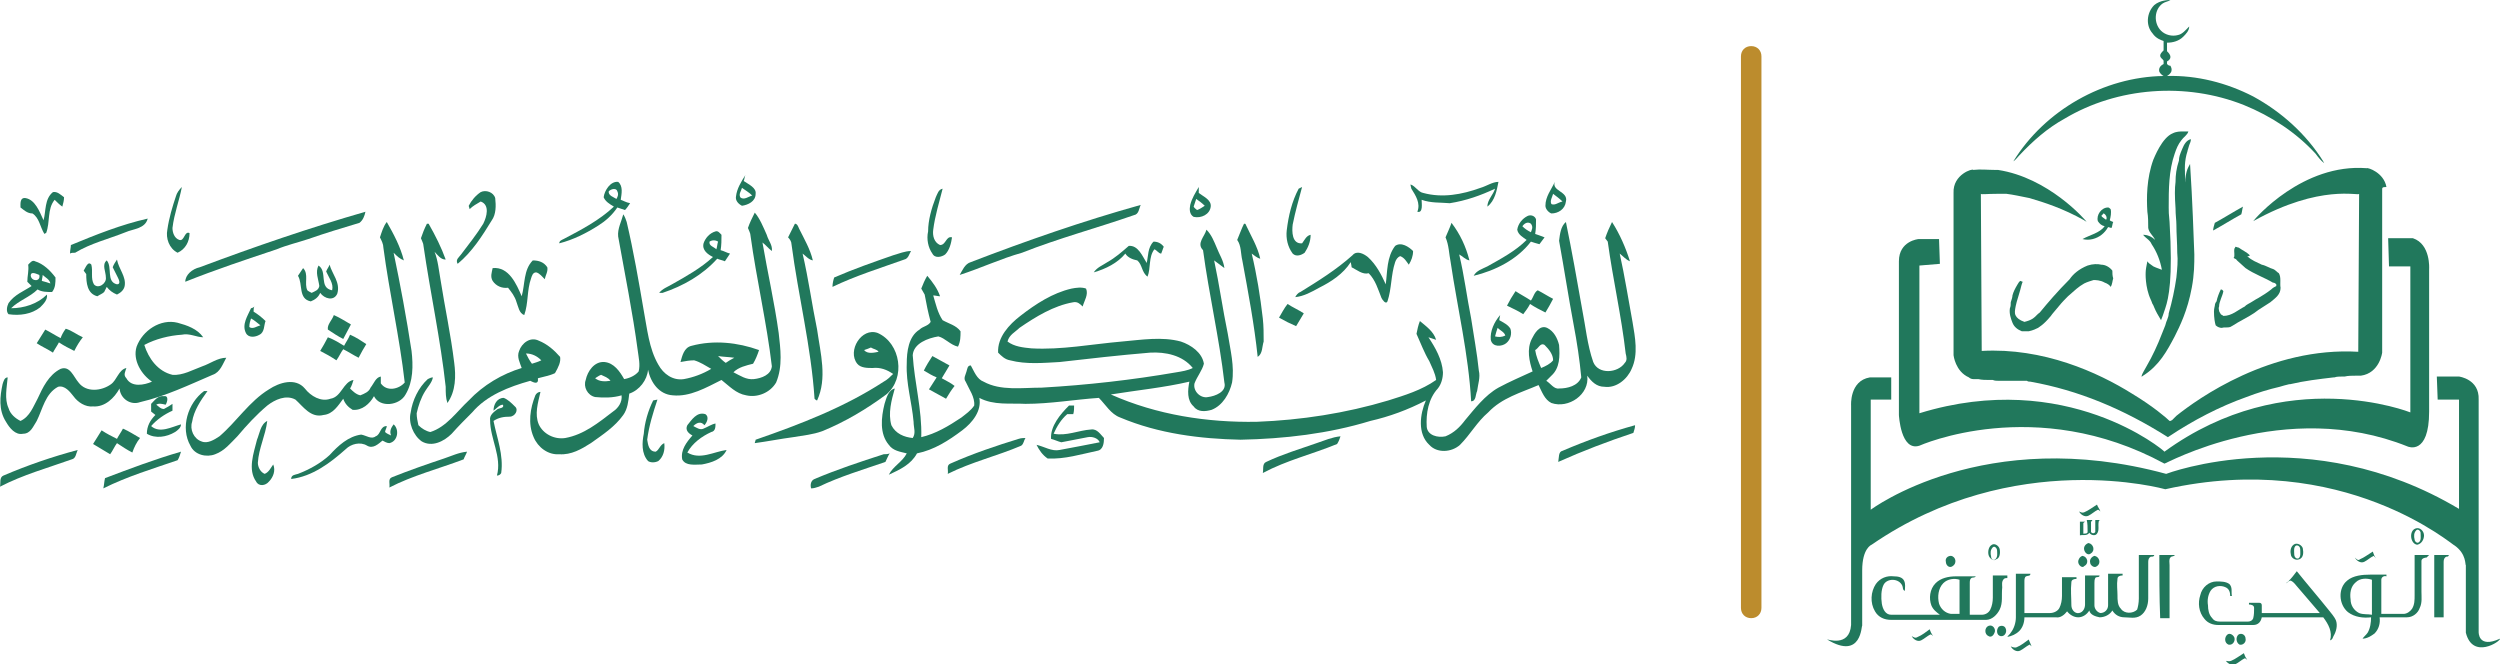<?xml version="1.0" encoding="utf-8"?>
<!-- Generator: Adobe Illustrator 27.4.1, SVG Export Plug-In . SVG Version: 6.00 Build 0)  -->
<svg version="1.1" id="Layer_1" xmlns="http://www.w3.org/2000/svg" xmlns:xlink="http://www.w3.org/1999/xlink" x="0px" y="0px"
	 viewBox="0 0 292.8 77.8" style="enable-background:new 0 0 292.8 77.8;" xml:space="preserve">
<style type="text/css">
	.st0{fill:#21785C;}
	.st1{fill:#BC8C2D;}
</style>
<g>
	<path class="st0" d="M87.1,21.2c0.1-0.2,0.1-0.5,0.2-0.7c-0.5,0.8-1,1.6-1.1,2.5c-0.1,0.5,0.3,0.9,0.7,1.1c0.7-0.1,1.6-0.5,1.6-1.4
		C88.6,22,87.7,21.6,87.1,21.2L87.1,21.2L87.1,21.2z M86.7,23.1c-0.2-0.4,0.1-0.7,0.2-1.1c0.4,0.3,0.8,0.5,1.2,0.9
		C87.7,23,87.1,23.5,86.7,23.1L86.7,23.1z"/>
	<path class="st0" d="M72.7,23.4c0.1-0.7,0.3-1.6-0.3-2.1c-0.9-0.1-1.6,1-1.7,1.8c0.2,0.5,0.7,0.8,1.2,1.1c-1.7,1.6-3.8,2.7-5.9,3.8
		c-0.2,0.1-0.5,0.2-0.5,0.5c1.6-0.4,3.2-1.2,4.6-2.1c0.8-0.5,1.6-1.2,2.2-2.1c0.3,0.1,0.6,0.2,0.9,0.3c0.2-0.2,0.4-0.5,0.6-0.8
		C73.3,23.7,73,23.5,72.7,23.4L72.7,23.4L72.7,23.4z M72.2,23.3c-0.3-0.2-1-0.4-0.9-0.9c0.3-0.3,0.9-0.4,1,0
		C72.5,22.8,72.3,23.1,72.2,23.3L72.2,23.3z"/>
	<path class="st0" d="M173.4,22c0.7-0.2,1.4-0.7,2.1-0.7c-0.2,1-0.4,2.2-1.3,2.9c0-0.8,0.7-1.4,0.9-2.1c-1.7,0.8-3.4,1.4-5.3,1.7
		c-1.1-0.1-2.2,0-3.3-0.4c0,0.4,0.2,1.6-0.5,1.4c0.4-1-0.2-1.9-0.7-2.7c0-0.1-0.1-0.3-0.1-0.5c0.6,0.2,0.9,0.9,1.5,1
		C168.9,23.2,171.2,22.8,173.4,22L173.4,22L173.4,22z"/>
	<path class="st0" d="M182.1,21.3c-0.4,0.9-1.1,1.7-1.1,2.8c0,0.4,0.4,0.8,0.7,0.9c0.8,0,1.6-0.5,1.7-1.4
		C183.7,22.4,181.7,22.4,182.1,21.3L182.1,21.3L182.1,21.3z M181.7,23.9c-0.2-0.4,0.1-0.8,0.2-1.2c0.4,0.3,0.8,0.6,1.1,0.9
		C182.5,23.7,182.1,24.1,181.7,23.9L181.7,23.9L181.7,23.9z"/>
	<path class="st0" d="M140.4,22.6c0-0.2,0-0.5,0-0.7c-0.4,0.7-0.8,1.3-1,2.1c-0.1,0.5-0.1,1.1,0.4,1.4c0.9,0.2,1.9-0.3,2-1.2
		C141.9,23.4,140.9,23,140.4,22.6C140.4,22.6,140.4,22.6,140.4,22.6z M140.2,24.6c-0.1-0.1-0.3-0.2-0.4-0.4c0.1-0.3,0.2-0.6,0.3-0.9
		c0.3,0.2,0.7,0.5,1,0.8C140.8,24.3,140.5,24.5,140.2,24.6L140.2,24.6L140.2,24.6z"/>
	<path class="st0" d="M20.6,23c0.1-0.4,0.4-0.8,0.7-1.1c-0.3,1.6-0.9,3.1-1.1,4.8c0,0.5,0.2,1.2,0.8,1.4c0.6,0.2,0.6-1.1,1.2-0.8
		c0,1-0.5,1.9-1.4,2.3c-1-0.5-1.4-1.7-1.2-2.7C19.8,25.5,20.2,24.2,20.6,23L20.6,23L20.6,23z"/>
	<path class="st0" d="M109.6,23.1c0.2-0.4,0.3-0.9,0.8-1c-0.4,1.6-0.9,3.2-1.1,4.8c-0.1,0.7,0.1,1.5,0.8,1.8c0.7,0,0.7-1.1,1.4-0.9
		c-0.1,0.7-0.3,1.5-0.8,2c-0.4,0.3-1.2,0.5-1.5-0.1c-0.5-0.7-0.7-1.7-0.5-2.6C108.7,25.8,109.1,24.4,109.6,23.1
		C109.6,23.1,109.6,23.1,109.6,23.1z"/>
	<path class="st0" d="M152.1,22.1l0.4-0.2c-0.4,1.5-0.8,2.9-1.1,4.4c-0.1,0.8-0.1,2.3,1.1,2.2c0.3-0.4,0.5-0.9,1-1
		c0,0.8-0.3,1.5-0.7,2.1c-0.4,0.3-1,0.5-1.4,0.1c-0.6-0.8-0.8-1.8-0.7-2.7C150.9,25.3,151.3,23.6,152.1,22.1L152.1,22.1L152.1,22.1z
		"/>
	<path class="st0" d="M56.3,22.5c0.6-0.3,1.5,0,1.7,0.7c0.1,0.9,0.1,1.9-0.4,2.6c-1.1,1.8-2.3,3.7-4,5.1c-0.3-0.5,0.2-0.8,0.4-1.1
		c0.9-1.2,1.8-2.3,2.6-3.6c0.4-0.8,0.8-2.2-0.3-2.6c-0.5,0.3-0.9,0.5-1.3,0.9c0-0.1-0.1-0.3-0.1-0.4C55.2,23.5,55.7,22.9,56.3,22.5
		L56.3,22.5L56.3,22.5z"/>
	<path class="st0" d="M5.1,25.8c0.3-1.1,0.1-2.5,1.1-3.3c0.5-0.1,0.9,0.3,1.3,0.6c0,0.4-0.1,0.7-0.2,1.1c-0.3-0.2-0.6-0.5-0.9-0.8
		c-0.9,1.1-0.5,2.6-1,3.9c-0.1,0-0.2,0.1-0.2,0.1c-0.5-0.8-0.6-1.9-1.4-2.4c-0.6,0-1-0.4-1.4-0.7c0-0.4-0.1-1.2,0.6-1.1
		C4.1,23.4,4.6,24.7,5.1,25.8L5.1,25.8L5.1,25.8z"/>
	<path class="st0" d="M113.7,30.7c6.5-2.5,13.1-4.8,19.9-6.7c-0.2,0.4-0.2,1.1-0.8,1.2c-4.3,1.5-8.8,2.7-13.1,4.4
		c-2.5,0.7-4.8,1.8-7.3,2.6C112.7,31.7,113,30.9,113.7,30.7L113.7,30.7L113.7,30.7z"/>
	<path class="st0" d="M23.4,31.3c6.4-2.4,12.8-4.6,19.4-6.5c-0.1,0.5-0.3,1-0.7,1.3c-2,0.6-4,1.2-6,1.9c-1.2,0.4-2.5,0.7-3.7,1.2
		c-3.6,1.2-7.2,2.4-10.7,3.8C21.7,32.2,22.5,31.5,23.4,31.3L23.4,31.3L23.4,31.3z"/>
	<path class="st0" d="M91.2,39c-0.5-3.6-1.3-7.1-1.9-10.6c0.4,0.3,0.7,0.7,1.1,1c0.1-0.7-0.4-1.2-0.6-1.9c-0.4-0.9-0.8-1.9-1.4-2.6
		c-0.3,0.6-0.6,1.2-0.8,1.8c0.1,0.3,0.3,0.6,0.3,0.9c0.7,5.1,1.9,10.2,2.5,15.3c-0.1,1-1.2,1.4-2.1,1.5c-0.9,0.1-1.6-0.4-2.4-0.8
		c0.6-0.6,1.5-0.8,2.3-1c0.3-0.5,0.5-1,0.7-1.6c-2.5-0.9-5.3-1.2-7.9-0.5c-0.9,0.2-1.1,1.2-1.3,1.9c0.5-0.1,1.1-0.2,1.6-0.2
		c0.7,0.2,1.3,0.6,2,1c-1,0.6-2.1,1-3.2,1.2c-1.3,0.2-2.4-0.6-3-1.7c-1.1-1.9-1.3-4.2-1.7-6.3c-0.6-3.5-1.2-7-2-10.4
		c-0.1-0.3-0.2-0.6-0.4-0.9c-0.2,0.8-0.7,1.7-0.6,2.6c0.8,4.5,1.7,8.9,2.3,13.4c0.1,0.8,0.3,1.6,0.1,2.4c-0.4,0.5-1.1,0.8-1.7,0.9
		c-0.5-0.9-1.2-1.9-2.3-2c-1.2-0.1-2,1.1-2.2,2.1c-0.3,0.8,0.2,1.8,1.1,2c1,0.1,2.1,0.1,3.1-0.2c0.1,0.8-0.4,1.5-1,1.9
		c-1.7,1.3-3.4,2.7-5.6,3.1c-1.3,0.2-2.6-0.5-3.1-1.6c-0.5-1.2-0.1-2.5,0.2-3.8c-0.3,0-0.5,0.2-0.6,0.4c-0.6,1.5-0.9,3.3-0.2,4.9
		c0.5,1.2,1.7,2.1,3,2c1.4,0.1,2.6-0.6,3.7-1.3c1.4-1,2.8-1.9,3.8-3.3c0.5-0.7,0.6-1.6,0.7-2.5c1.2-0.4,2.1-1.6,2.2-2.8
		c0.3,1.5,1.3,2.9,2.9,3c2,0.2,3.9-0.9,5.7-1.8c0.9,0.7,1.7,1.6,2.9,1.8c1.3,0.3,2.8-0.3,3.5-1.5C91.7,42.9,91.4,40.8,91.2,39
		L91.2,39L91.2,39z M69.7,44.3c0.2-0.1,0.4-0.3,0.7-0.4c0.4,0.2,0.8,0.3,1.1,0.7C70.8,44.7,70.2,44.7,69.7,44.3L69.7,44.3L69.7,44.3
		z M85,42.5c-0.3-0.2-0.6-0.5-0.9-0.8c0.6,0.1,1.2,0.1,1.9,0.2C85.6,42.1,85.3,42.3,85,42.5L85,42.5L85,42.5z"/>
	<path class="st0" d="M179.8,27.4c0.1-0.6,0.1-1.1,0.1-1.7c-0.1-0.4-0.6-0.6-1-0.4c-0.6,0.3-1.1,0.9-1.2,1.6
		c0.1,0.6,0.7,0.9,1.1,1.2c-1.3,1.3-3,2.2-4.6,3.1c-0.6,0.3-1.3,0.5-1.6,1.1c2.5-0.6,5.1-1.9,6.7-4c0.3,0.1,0.6,0.2,1,0.3
		c0.2-0.3,0.4-0.5,0.6-0.8C180.4,27.6,180.1,27.5,179.8,27.4L179.8,27.4L179.8,27.4z M179.3,27.2c-0.4-0.2-0.7-0.4-1-0.7
		c0.2-0.3,0.6-0.6,1-0.3C179.6,26.6,179.4,26.9,179.3,27.2L179.3,27.2z"/>
	<path class="st0" d="M8.3,28.7c2.9-1.2,5.9-2.4,9-3.1c-0.3,1.2-1.7,1.2-2.6,1.6c-2,0.8-4.1,1.3-5.9,2.4c-0.2,0-0.5,0-0.6,0.1
		C8.2,29.3,8.3,29,8.3,28.7L8.3,28.7L8.3,28.7z"/>
	<path class="st0" d="M44.5,27.8c0.2-0.6,0.4-1.3,0.8-1.8c0.8,1.4,1.6,2.9,2,4.5c-0.5-0.2-0.8-0.5-1.2-0.9c0.8,3.8,1.5,7.6,2.1,11.5
		c0.2,1.7,0.2,3.6-0.7,5.1c-0.7,1.3-3,1.6-3.7,0.2c-0.5,0.9-1.4,1.7-2.5,1.6c-0.5-0.3-0.9-0.7-1.1-1.3c-0.6,0.8-1.2,1.8-2.3,1.9
		c-1.5,0.4-2.4-1-3.3-1.8c-1.1-0.6-2.4,0-3.3,0.7c-1.3,1.1-2.4,2.3-3.5,3.6c-0.8,0.8-1.5,1.7-2.6,2.1c-1,0.4-2.4,0.1-2.9-1
		c-1.2-2.1-0.3-5,1.6-6.4h0.4c-0.8,1.1-1.6,2.3-1.8,3.6c-0.3,0.9,0.2,2,1.1,2.3c0.7,0.3,1.5-0.2,2.1-0.6c2-1.7,3.5-4.1,5.8-5.5
		c1.2-0.8,3.1-1.4,4.2-0.1c0.7,0.9,1.9,1.6,3,1.2c1.3-0.2,1.5-2,2.7-2.2c-0.1,0.3-0.2,0.7-0.4,1c0.3,0.3,0.7,0.7,1.2,0.8
		c0.5-0.2,1-0.4,1.2-0.9c0.4-0.5,0.6-1.2,1.2-1.3c0,0.2,0,0.6,0,0.8c0.7,1,2.1,0.7,2.8-0.1c-0.6-5.3-1.8-10.5-2.5-15.8
		C44.9,28.6,44.7,28.2,44.5,27.8L44.5,27.8C44.5,27.8,44.5,27.8,44.5,27.8z"/>
	<path class="st0" d="M50,26.2h0.2c0.8,1.4,1.5,2.8,2,4.2c-0.6,0-0.9-0.5-1.3-0.9c0.4,1,0.5,2.2,0.7,3.3c0.5,3.2,1.2,6.4,1.6,9.7
		c0.2,1.5,0.2,3.3-0.8,4.7c-0.2-0.6-0.2-1.2-0.2-1.9c-0.6-5.5-1.8-11-2.6-16.5c0-0.3-0.2-0.6-0.3-0.9C49.5,27.3,49.7,26.8,50,26.2
		L50,26.2L50,26.2z"/>
	<path class="st0" d="M93.1,26.2c0.3,0,0.4,0.4,0.5,0.6c0.6,1.2,1.3,2.4,1.6,3.7c-0.5-0.1-0.8-0.5-1.2-0.8c0.7,3,1.1,6,1.7,8.9
		c0.4,2.8,1.2,5.7,0,8.3c-0.1,0-0.2-0.1-0.3-0.2c-0.4-6.1-1.9-12-2.7-18.1c0-0.3-0.2-0.6-0.4-0.8C92.5,27.4,92.8,26.8,93.1,26.2
		L93.1,26.2L93.1,26.2z"/>
	<path class="st0" d="M145.7,26.2c0.1,0,0.2,0,0.2,0.1c0.6,1.3,1.4,2.6,1.7,4c-0.4-0.1-0.7-0.4-1-0.6c0.6,2.5,1,5,1.3,7.6
		c0.1,0.9,0.1,1.8,0.1,2.7c-0.2,0.6-0.1,1.4-0.7,1.8c-0.4-3.8-1.1-7.5-1.8-11.3c-0.2-0.8-0.1-1.7-0.6-2.4
		C145.2,27.4,145.4,26.8,145.7,26.2L145.7,26.2L145.7,26.2z"/>
	<path class="st0" d="M191.2,37.7c-0.5-2.7-0.9-5.3-1.5-8c0.4,0.3,0.7,0.7,1.2,0.9c-0.5-1.6-1.2-3.2-2.1-4.6
		c-0.3,0.6-0.6,1.3-0.8,1.9c0.1,0.1,0.2,0.3,0.3,0.4c0.6,4.4,1.6,8.7,2.1,13.1c0.1,0.4,0.2,0.8-0.1,1.1c-0.8,1.2-3.1,1.4-3.7-0.1
		c-0.7-2-0.9-4.2-1.3-6.2c-0.6-3.4-1.2-6.8-1.9-10.2c-0.6,0.5-0.7,1.4-0.8,2.2c0.6,3.3,1.1,6.6,1.7,9.8c0.4,2.1,0.7,4.1,0.9,6.2
		c-0.4,1-1.6,1.3-2.6,1.3c-0.6,0.1-1-0.6-1.5-0.9c0.2-0.2,0.4-0.4,0.6-0.6c1-0.9,1-2.3,0.9-3.6c-0.2-0.8-0.6-1.6-1.4-2
		c-0.9-0.4-1.5,0.7-1.8,1.3c-0.6,1.2-0.3,2.6,0.1,3.8c-1.3,0.6-2.7,1.2-4,1.9c-1.6,0.9-2.8,2.5-3.9,3.8c-0.6,0.8-1.3,1.5-2.3,1.9
		c-0.9,0.2-2.1-0.1-2.2-1.1c-0.1-1.6,0.2-3.3,1.3-4.5c0.4-0.5,0.6-1.2,0.6-1.9c-0.1-1.5-0.9-2.9-1.7-4.1c0.3,0.1,0.6,0.2,0.9,0.3
		c-0.3-1-1.2-1.6-1.9-2.2c-0.2,0.5-0.3,1-0.4,1.5c0.5,1.1,0.9,2.2,1.5,3.2c0.3,0.7,0.7,1.4,0.8,2.2c-1.7,1.2-3.7,1.8-5.6,2.4
		c-5,1.5-10.2,2.3-15.4,2.5c-5.8,0.1-11.7-0.8-17.1-3.2c3.1-0.5,6.2-0.8,9.2-1.5c-0.2,1-0.3,2.2,0.5,2.9c0.5,0.7,1.4,0.6,2.1,0.4
		c1.3-0.5,2.1-1.9,2.4-3.2c0.3-1.9-0.2-3.8-0.5-5.7c-0.6-2.9-1-5.8-1.6-8.6c0.4,0.3,0.8,0.6,1.2,0.9c-0.1-0.9-0.6-1.6-0.9-2.4
		c-0.3-0.7-0.6-1.5-1.2-2.1c-0.2,0.8-1.2,1.6-0.4,2.4c0.7,5.2,1.9,10.3,2.5,15.5c0.3,1.1-1.1,1.6-1.9,1.7c-0.9,0.2-1.8-0.7-1.6-1.6
		c0.3-0.8,0.9-1.5,1.1-2.3c-0.2-1.3-1.5-2.2-2.7-2.6c-2.2-0.6-4.6-0.2-6.9,0c-3.5,0.3-7.1,1-10.6,0.8c-1-0.1-2-0.2-2.8-0.8
		c0.2-0.8,0.9-1.1,1.4-1.6c1.9-1.3,4-2.6,6.3-3c0.5-0.1,0.8,0.2,1.1,0.5c0.2-0.7,0.7-1.4,0.4-2.1c-0.5-0.2-1.2-0.1-1.7,0
		c-2.2,0.5-4.2,1.8-6,3.2c-1.3,1-2.7,2.5-2.6,4.3c0.4,0.4,0.8,0.8,1.4,0.9c1.9,0.5,3.9,0.3,5.8,0.2c3.5-0.4,7-0.8,10.6-1.1
		c1.8-0.1,3.8,0.3,5,1.8c-0.6,0.3-1.3,0.4-1.9,0.5c-5.2,0.9-10.5,1.5-15.8,1.8c-2.3,0-4.8,0.4-6.8-0.7c-0.8-0.3-1.1-1.2-1.5-1.9
		c-0.4,0-0.4,0.4-0.5,0.7c-0.1,0.4-0.4,0.8-0.1,1.2c0.4,0.9,1.1,1.8,1,2.8c-0.4,0.6-1,1-1.5,1.4c-1.5,1-3,1.9-4.7,2.3
		c0.1-3.2-0.8-6.4-1-9.6c0.1-1.4,1.8-2,3-2.2c0.8,0.2,1.4,1,2.3,1.2c0.3-0.6,0.3-1.2,0.3-1.8c-0.5-0.7-1.4-0.9-2.1-1.3
		c-0.6-0.9-0.8-1.9-1.1-2.9c0.2,0,0.6,0.1,0.8,0.1c-0.3-0.9-0.9-1.7-1.5-2.4c-0.3,0.5-0.5,1-0.7,1.5c0.1,0.2,0.3,0.5,0.4,0.7
		c0.2,1.1,0.4,2.1,0.7,3.2c-0.3,0.5-0.9,0.5-1.3,0.9c-1.3,0.8-1.5,2.6-1.5,4c-0.1,2.3,0.6,4.5,0.8,6.8c0,0.7,0.3,1.3-0.1,1.9
		c-1-0.1-2-0.5-2.5-1.5c-0.4-1.4,0-2.9,0.4-4.3c-0.8,0.2-1,1.2-1.2,1.8c-0.4,1.6-0.6,3.5,0.5,4.8c0.5,0.7,1.3,0.8,2.1,1
		c-0.5,1-1.6,1.5-2.1,2.5c1.3-0.6,2.6-1.2,3.3-2.5c2-0.4,3.7-1.5,5.3-2.7c1.2-0.9,2.3-2.3,2-3.8c1.7,0.9,3.6,0.6,5.4,0.7
		c2.9,0,5.7-0.5,8.6-0.7c0.8,0.8,1.4,1.9,2.5,2.3c4.5,1.9,9.4,2.5,14.1,2.6c5.1-0.1,10.3-0.7,15.2-2.2c2.2-0.5,4.4-1.3,6.5-2.4
		c-0.7,1.6-1,3.9,0.4,5.2c0.9,1,2.6,0.9,3.6,0c1.2-1.2,2-2.7,3.3-3.8c1.6-1.7,3.8-2.3,5.9-3.2c0.4,0.8,0.7,1.7,1.5,2.1
		c2,0.7,4.5-1,4.2-3.2c0.5,0.7,1.1,1.3,2,1.3c1.4,0.2,2.7-0.9,3.2-2.1C191.9,41.5,191.5,39.5,191.2,37.7L191.2,37.7L191.2,37.7
		L191.2,37.7z M180.5,43.1c-0.3-0.7-0.6-1.4-0.7-2.1c0.4-0.2,0.6-0.9,1.1-0.6c0.5,0.5,1,1.1,1,1.8C181.6,42.6,181,42.9,180.5,43.1
		L180.5,43.1L180.5,43.1z"/>
	<path class="st0" d="M170,26.1c1,1.3,1.7,2.8,2.1,4.4c-0.5-0.1-0.8-0.5-1.2-0.7c0.6,2.5,0.9,5,1.4,7.5c0.3,2,0.7,4.1,0.9,6.1
		c0.2,0.8-0.1,1.6-0.2,2.4c-0.2,0.4-0.1,1.2-0.7,1.2c-0.3-5.5-1.6-10.9-2.4-16.3c-0.2-1-0.2-2-0.6-2.9
		C169.5,27.3,169.8,26.7,170,26.1L170,26.1L170,26.1z"/>
	<path class="st0" d="M84.4,29.3c0.1-0.6,0.1-1.2,0.1-1.8c-0.2-0.2-0.4-0.5-0.7-0.4c-0.7,0.2-1.2,0.8-1.4,1.4
		c-0.2,0.8,0.5,1.3,1.1,1.6c-1.4,1.3-3.2,2.3-4.8,3.2c-0.5,0.3-1.1,0.5-1.5,1l0.4,0c2.4-0.8,4.7-2.1,6.4-4c0.2,0.1,0.7,0.2,0.9,0.3
		c0.2-0.3,0.4-0.6,0.6-0.9C85.1,29.6,84.8,29.4,84.4,29.3L84.4,29.3L84.4,29.3L84.4,29.3z M83.9,29.2c-0.3-0.3-0.9-0.4-0.8-0.9
		c0.3-0.2,0.7-0.2,1,0C84,28.6,84,28.9,83.9,29.2L83.9,29.2z"/>
	<path class="st0" d="M135.1,28.3c0.5,0,0.9,0.2,1.2,0.6c-0.1,0.2-0.2,0.6-0.3,0.8c-0.3,0-0.5-0.4-0.8-0.5c-0.7,0.9-0.4,2.2-0.8,3.2
		c-0.7-0.5-0.6-1.4-1.2-1.9c-0.5-0.1-1.1-0.3-1.4-0.8c-0.9,1.1-2.3,1.8-3.7,2.2c0.4-0.6,1-0.8,1.6-1.2c0.9-0.5,1.7-1.2,2.5-1.9
		c1.1-0.1,1.6,1.2,2.1,2C134.5,30,134.4,29,135.1,28.3L135.1,28.3L135.1,28.3z"/>
	<path class="st0" d="M163.4,28.8c0.7-0.5,1.6,0.1,2.1,0.6c0,0.6-0.2,1.1-0.5,1.6c-0.3-0.4-0.5-0.8-1-1c-0.3,0.1-0.5,0.4-0.6,0.7
		c-0.5,1.5-0.4,3.1-0.9,4.6c-0.2,0.4-0.6-0.2-0.7-0.4c-0.4-1-0.7-2.1-1.5-2.9c-0.7,0.2-1.4-0.4-2-0.7c0-0.2-0.1-0.5-0.1-0.6
		c-0.9,1.4-2.3,2.3-3.7,3c-0.9,0.5-1.8,1-2.8,1.1c0.1-0.2,0.3-0.5,0.6-0.6c2.1-1.3,4.2-2.6,6.1-4.3c0.5-0.6,1.3-0.2,1.8,0.2
		c1,0.9,1.6,2.1,2.1,3.2C162.5,31.8,162.4,30.1,163.4,28.8L163.4,28.8L163.4,28.8L163.4,28.8z"/>
	<path class="st0" d="M104.6,29.9c0.7-0.2,1.4-0.5,2.1-0.5c-0.2,0.3-0.3,0.9-0.8,1c-2.8,1-5.7,1.9-8.4,3.2c0-0.4,0.1-0.8,0.2-1.1
		C100,31.5,102.3,30.7,104.6,29.9L104.6,29.9L104.6,29.9z"/>
	<path class="st0" d="M62.4,30.5c0.7,0,1.3,0.2,1.7,0.8c0.1,0.5-0.2,0.9-0.3,1.4c-0.3-0.3-0.6-0.7-1-0.8c-0.4,0-0.5,0.4-0.6,0.7
		c-0.5,1.4-0.3,2.9-0.8,4.3c-0.6-0.2-0.7-1-0.9-1.5c-0.2-0.7-0.6-1.2-1-1.7c-0.7,0.1-1.4-0.2-1.8-0.8c-0.3-0.5-0.1-1,0-1.5
		c1.9-0.2,2.8,1.9,3.4,3.3C61.5,33.3,61.3,31.6,62.4,30.5L62.4,30.5L62.4,30.5z"/>
	<path class="st0" d="M6.5,32.5c-0.6-0.8-1.4-1.6-2.4-1.9c-0.3-0.2-0.6,0.2-0.8,0.4c0.1,0.7-0.1,1.3-0.1,2c0.1,0.1,0.4,0.4,0.5,0.5
		c-0.9,0.6-2,1-2.7,2c-0.2,0.4-0.3,1,0,1.3c1.3,0.2,2.7,0,3.7-0.8c0.4-0.4,0.9-0.9,0.8-1.5c-1.1,1.1-2.7,1.6-4.2,1.6
		c0.9-0.9,2.2-1.3,3.1-2.2c0.5,0.3,1.1,0.3,1.7,0.3C6.5,33.7,6.5,33.1,6.5,32.5L6.5,32.5L6.5,32.5z M3.6,32.3c0-0.6,0.7-0.2,1-0.1
		C4.8,33,3.7,33,3.6,32.3z M4.9,32.9c0-0.2,0.1-0.5,0.1-0.7c0.3,0.3,0.8,0.5,0.9,1C5.6,33.1,5.3,33,4.9,32.9L4.9,32.9L4.9,32.9z"/>
	<path class="st0" d="M12.4,32.5c0-0.7-0.5-1.5,0.1-2c0.7,0.8-0.1,2.5,1.2,2.8c0.5,0,0.2-0.6,0.1-0.8c-0.2-0.4-0.4-0.8-0.6-1.2
		c0.1-0.3,0.3-0.6,0.5-0.9c0.2,1.1,1.1,2,0.9,3.1c-0.1,0.5-0.5,0.8-0.9,1c-0.5-0.2-0.9-0.5-1.2-0.9c-0.1,0.2-0.2,0.4-0.3,0.6
		c-0.2,0.2-0.5,0.3-0.8,0.5c-1.2-0.3-1.3-1.6-1.3-2.6c-0.1-0.1-0.2-0.3-0.3-0.4c0.2-0.3,0.5-1.2,0.9-0.7c0.2,0.8-0.1,1.6,0.3,2.3
		C11.5,33.9,12.5,33.2,12.4,32.5L12.4,32.5L12.4,32.5z"/>
	<path class="st0" d="M37.3,31.1c1.1,0.7,0,2.6,1.6,2.9c0.2-0.8-0.4-1.5-0.7-2.2c0.1-0.3,0.3-0.5,0.4-0.8c0.3,1.1,1.3,2.1,0.9,3.4
		c-0.4,0.9-1.5,0.6-2-0.1c-0.2,0.5-0.6,0.8-1.1,1c-1.5-0.3-0.9-2-1.5-3c0.2-0.3,0.4-0.6,0.6-0.9c0.7,0.7,0.1,1.8,0.5,2.6
		c0.1,0.1,0.3,0.2,0.5,0.3c0.4-0.2,0.8-0.3,0.9-0.8C37.3,32.7,36.9,31.9,37.3,31.1L37.3,31.1L37.3,31.1L37.3,31.1z"/>
	<path class="st0" d="M179.3,35.2c0.3-0.4,0.4-1,0.8-1.2c0.6,0.3,1.2,0.7,1.8,1c-0.3,0.6-0.6,1.1-0.9,1.6c-0.6-0.3-1.2-0.6-1.8-1
		c-0.2,0.4-0.5,0.8-0.8,1.2c-0.6-0.4-1.3-0.7-1.9-1c0.3-0.6,0.6-1.1,1-1.7C178.1,34.5,178.7,34.8,179.3,35.2L179.3,35.2L179.3,35.2z
		"/>
	<path class="st0" d="M149.8,37.2c0.3-0.5,0.6-1.1,1-1.6c0.6,0.4,1.3,0.7,1.9,1.1c-0.3,0.5-0.6,1-0.9,1.5
		C151.1,37.9,150.5,37.6,149.8,37.2L149.8,37.2L149.8,37.2z"/>
	<path class="st0" d="M29.7,36.5c0-0.2,0-0.5,0.1-0.6c-0.1,0.1-0.3,0.2-0.4,0.2C29,37,28.3,38,28.8,39c0.3,0.6,1.1,0.5,1.6,0.2
		c0.6-0.3,0.5-1.1,0.7-1.6C30.7,37.2,30.2,36.8,29.7,36.5L29.7,36.5L29.7,36.5z M29.2,38.3c0-0.4,0.1-0.7,0.2-1
		c0.4,0.2,0.7,0.5,1.1,0.8C30.1,38.2,29.6,38.6,29.2,38.3L29.2,38.3z"/>
	<path class="st0" d="M39.1,36.9c0.7,0.3,1.3,0.7,2,1.1c-0.3,0.6-0.6,1.1-0.9,1.7c-0.6-0.3-1.2-0.7-1.8-1.1
		C38.3,38,38.9,37.5,39.1,36.9z"/>
	<path class="st0" d="M176.9,38.5c-0.3-0.5-0.8-0.7-1.3-1c0-0.2,0.1-0.5,0.1-0.6c-0.7,0.8-1.2,1.9-1.1,2.9c0.2,0.9,1.3,0.8,1.8,0.4
		C176.9,39.8,177.1,39.1,176.9,38.5L176.9,38.5L176.9,38.5z M175.1,39.4c0.1-0.4,0.2-0.7,0.3-1c0.3,0.3,0.8,0.5,0.9,0.9
		C175.9,39.5,175.5,39.5,175.1,39.4L175.1,39.4L175.1,39.4z"/>
	<path class="st0" d="M16,40.6c0.7-1.9,2.8-3.3,4.8-2.8c1.1,0.3,2.3,0.7,3,1.7c-0.8,0-1.6-0.5-2.5-0.3c-1.5,0.1-3.1,0.5-4.4,1.2
		c0.5,1.6,1.6,3.1,3.3,3.5c1.2,0.1,2.4-0.6,3.5-1c0.9-0.3,1.8-1,2.8-1c-0.4,0.7-0.7,1.7-1.6,2c-2.8,1.2-5.5,2.5-8.5,3.2
		c-1.1,0.4-2.3-0.4-2.4-1.6c-0.6,1.1-1.7,2.2-3.1,2.1c-0.9,0.1-1.8-0.5-2.3-1.2c-0.4-0.5-1-1.3-1.8-1.1c-1.5,0.8-1.8,2.6-2.5,4
		c-0.4,0.6-0.7,1.5-1.6,1.5c-0.9,0.2-1.6-0.7-2-1.4C-0.2,48,0,46.4,0.3,45c0.1-0.3,0.2-0.8,0.6-0.8c-0.1,1.2-0.4,2.5,0.1,3.6
		c0.2,0.7,0.8,1.2,1.4,1.5c1.1-0.5,1.5-1.7,2-2.6c0.6-1.3,1.3-2.8,2.7-3.5c1.1-0.4,1.5,0.9,2.1,1.6c0.9,1.2,2.7,1,3.8,0.2
		c0.7-0.5,0.9-1.7,1.8-1.9c-0.1,0.4-0.4,0.8,0,1.2c0.6,1.1,2.1,0.8,3,0.4C16.6,43.9,15.5,42.2,16,40.6L16,40.6L16,40.6L16,40.6z"/>
	<path class="st0" d="M7.7,38.5c0.7,0.2,1.3,0.7,2,1c-0.4,0.5-0.7,1-1,1.6c-0.6-0.3-1.2-0.6-1.8-1c-0.2,0.4-0.5,0.8-0.7,1.2
		c-0.6-0.4-1.3-0.7-1.9-1.1c0.3-0.5,0.7-1.1,1-1.6c0.6,0.3,1.2,0.7,1.8,1C7.2,39.3,7.4,38.9,7.7,38.5L7.7,38.5L7.7,38.5z"/>
	<path class="st0" d="M102.8,39c-1.9-0.7-3.6,2.1-2.4,3.6c0.4,0.5,1.2,0.5,1.8,0.5c0.9-0.1,1.7,0.2,2.4,0.7
		c-0.3,0.3-0.7,0.7-1.1,0.9c-4.6,3-9.8,5-15,6.8c0,0.1-0.1,0.3-0.1,0.4c1.5-0.2,3-0.5,4.5-0.7c1.2-0.2,2.3-0.3,3.4-0.7
		c2.7-1.1,5.2-2.6,7.5-4.3C106.1,44.3,105.5,40.2,102.8,39C102.8,39,102.8,39,102.8,39z M101.2,41c0.3-0.1,0.6-0.2,0.8-0.3
		c0.3,0.2,0.7,0.2,0.9,0.5C102.4,41.3,101.6,41.5,101.2,41L101.2,41z"/>
	<path class="st0" d="M40.3,40.5c0.2-0.4,0.5-0.8,0.7-1.3c0.7,0.3,1.3,0.7,1.9,1.1c-0.3,0.5-0.6,1-0.9,1.6c-0.6-0.3-1.2-0.7-1.8-1
		c-0.3,0.4-0.5,0.9-0.8,1.3c-0.6-0.4-1.3-0.8-1.9-1.1c0.3-0.5,0.6-1,0.9-1.6C39.2,39.8,39.8,40.2,40.3,40.5L40.3,40.5L40.3,40.5z"/>
	<path class="st0" d="M65.6,41.8c-0.7-0.8-1.5-1.5-2.5-1.9c-1-0.5-2,0.3-2.3,1.2c-0.3,0.7,0.1,1.4,0.3,2c-2.3,0.7-4.5,2-6.2,3.8
		c-1.4,1.3-2.6,3.1-4.5,3.7c-0.5-0.1-1-0.4-1.4-0.8c-0.1-0.5-0.2-0.9-0.2-1.4c0.2-0.9,0.5-1.8,1-2.6c0.3-0.5,0.8-1,0.9-1.6
		c-0.2,0-0.4,0.1-0.6,0.2c-1.1,1-1.8,2.5-2,3.9c-0.3,1.2,0.3,2.7,1.3,3.4c1.2,0.7,2.6,0,3.5-0.9c0.8-0.9,1.6-1.7,2.4-2.5
		c1.7-2,4.3-3,6.8-3.7c0.4,0.2,1,0.5,0.9-0.3c0.7-0.2,1.4-0.3,2-0.6C65.4,43,65.7,42.4,65.6,41.8L65.6,41.8L65.6,41.8z M62.3,42.6
		c-0.3-0.4-0.5-0.8-0.7-1.2c0.7,0,1.3,0.3,1.8,0.8C63,42.4,62.6,42.5,62.3,42.6L62.3,42.6L62.3,42.6z"/>
	<path class="st0" d="M109.2,41.7c0.7,0.4,1.3,0.7,2,1.1c-0.3,0.5-0.6,1-0.9,1.5c0.5,0.3,1,0.5,1.5,0.9c-0.4,0.5-0.7,1-1,1.5
		c-0.7-0.4-1.3-0.7-2-1.1c0.3-0.5,0.6-0.9,0.9-1.4c-0.5-0.2-1-0.5-1.5-0.8C108.5,42.8,108.8,42.3,109.2,41.7L109.2,41.7L109.2,41.7z
		"/>
	<path class="st0" d="M17.7,47.3c0.4-0.4,0.8-1,1.5-0.9c0.6-0.1,0.4,0.7,0.2,1c-0.4-0.1-0.8-0.2-1.1,0c0.3,0.2,0.5,0.5,0.9,0.5
		c0.4-0.2,0.7-0.4,1-0.6c0,0.2,0,0.6,0,0.8c-0.9,0.4-1.8,1-2.5,1.8c1,0.9,2.4,0.1,3.5-0.2c0,0.4-0.4,0.7-0.7,0.9
		c-1,0.6-2.3,0.8-3.3,0.2c0-0.9,0.4-1.6,1-2.2c-0.1-0.1-0.4-0.3-0.5-0.4C17.7,47.9,17.7,47.6,17.7,47.3L17.7,47.3L17.7,47.3
		L17.7,47.3z"/>
	<path class="st0" d="M57.8,48.1c0-0.7,0.4-1.5,1.2-1.5c0.5,0.2,0.9,0.6,1.3,1c0.5,0.4,0,1.2-0.6,1.2c-0.7,0-1.3,0.1-1.9,0.5
		c0.4,2,1.2,4,0.9,6.1c-0.1,0.2-0.3,0.3-0.5,0.3c0.6-2.2-0.8-4.3-0.8-6.5c-0.1-0.6,0.5-1,0.9-1.3c0.2-0.1,0.8-0.1,0.6-0.5
		C58.5,47.4,58.2,47.8,57.8,48.1C57.8,48.1,57.8,48.1,57.8,48.1z"/>
	<path class="st0" d="M76.5,46.9c0.1,0,0.4-0.1,0.5-0.1c-0.5,1.5-1,3.1-1.2,4.7c0.1,0.6,0.2,1.4,1,1.4c0.4-0.2,0.5-0.8,1-1
		c0.1,0.8-0.1,1.6-0.7,2.1c-0.4,0.2-0.9,0.2-1.2,0c-0.8-0.9-0.7-2.2-0.5-3.2C75.5,49.5,75.9,48.1,76.5,46.9
		C76.5,46.9,76.5,46.9,76.5,46.9z"/>
	<path class="st0" d="M125.2,47.5c0.2,0,0.4,0,0.6,0c0,0.3,0,0.7-0.1,1c-0.2,0-0.5,0-0.7,0c-0.7,0.6-1.2,1.4-1.6,2.3
		c1.5,0.3,2.9-0.4,4.4-0.5c0.7-0.1,1.1,0.6,1.5,1c0,0.6-0.1,1.4-0.8,1.5c-1.9,0.4-3.8,1-5.8,0.9c-0.6-0.4-1-1-1.3-1.6
		c0.9,0.2,1.8,0.8,2.7,0.6c1.6-0.3,3.2-0.6,4.7-0.9c-0.2-0.5-0.9-0.7-1.4-0.6c-1,0.2-2.1,0.4-3.1,0.6c-0.4-0.1-0.8-0.3-1.2-0.4
		C123,49.9,124.2,48.5,125.2,47.5L125.2,47.5L125.2,47.5L125.2,47.5z"/>
	<path class="st0" d="M80.5,49.8c0.5-0.6,1.1-1.6,2.1-1.3c0.5,0.3,0.2,1-0.1,1.3c-0.4-0.5-0.9-0.3-1.3,0.1c0.4,0.2,0.8,0.5,1.2,0.3
		c0.5-0.2,0.9-0.5,1.4-0.6c0,0.4,0,0.9-0.5,1c-1.1,0.5-2.2,1.3-2.8,2.4c1.5,0.9,3.1-0.1,4.6-0.3c-0.5,1.1-1.8,1.5-2.9,1.7
		c-0.8,0-1.9,0.2-2.3-0.6c-0.2-1.1,0.5-2,1.2-2.8C80.7,50.8,80.2,50.4,80.5,49.8L80.5,49.8L80.5,49.8z"/>
	<path class="st0" d="M30.1,51.5c0.3-0.7,0.4-1.8,1.2-2.2c-0.2,1.7-1,3.2-1.1,4.9c0,0.5,0.3,1.1,0.8,1.3c0.5-0.2,0.7-0.7,1-1.1
		c0.3,0.7,0,1.5-0.5,2c-0.4,0.5-1.2,0.6-1.5,0C29,55,29.7,53.1,30.1,51.5L30.1,51.5z"/>
	<path class="st0" d="M183,52.8c2.8-1.2,5.6-2.2,8.5-3c0,0.3-0.1,0.6-0.2,0.9c-3,1-5.9,2.1-8.8,3.4C182.6,53.6,182.5,52.9,183,52.8
		L183,52.8L183,52.8z"/>
	<path class="st0" d="M45.8,51c-0.2-0.5,0-0.9,0.3-1.3c0.7,0.6,0.5,2-0.5,2.2c-0.3,0-0.6-0.2-0.8-0.3c-0.5,0.4-1.1,1-1.8,0.6
		c-0.8-0.5-1.9-0.2-2.5,0.4c-1.8,1.6-3.9,3.2-6.4,3.5c0-0.5,0.5-0.5,0.8-0.6c1.3-0.5,2.6-1.2,3.7-2.2c1-1.1,2.2-2.2,3.7-2.4
		c0.6,0.1,1.2,0.6,1.7,0.2c0.6-0.2,0.5-1.2,1.3-1.2c0,0.2-0.2,0.5-0.2,0.7C45.3,50.8,45.6,50.9,45.8,51L45.8,51L45.8,51z"/>
	<path class="st0" d="M13.7,51.4c0.2-0.4,0.5-0.8,0.7-1.2c0.7,0.3,1.3,0.7,2,1.1c-0.4,0.5-0.7,1.1-0.9,1.7c-0.6-0.3-1.2-0.7-1.8-1.1
		c-0.3,0.4-0.5,0.9-0.8,1.3c-0.7-0.4-1.3-0.8-2-1.2c0.3-0.5,0.7-1.1,1-1.6C12.5,50.8,13.1,51.1,13.7,51.4L13.7,51.4L13.7,51.4z"/>
	<path class="st0" d="M119.3,51.4c0.3-0.1,0.6-0.1,0.8-0.1c-0.2,0.3-0.2,0.7-0.5,0.9c-2.8,1.2-5.8,1.9-8.6,3.3
		c0.1-0.4-0.2-1,0.3-1.2C114,53.1,116.7,52.2,119.3,51.4L119.3,51.4L119.3,51.4z"/>
	<path class="st0" d="M154.2,51.9c0.9-0.3,1.8-0.7,2.8-0.8c-0.1,0.3-0.2,0.6-0.4,0.9c-2.9,1.2-5.9,1.9-8.7,3.4
		c0.1-0.4-0.1-1.1,0.4-1.3C150.2,53.2,152.2,52.6,154.2,51.9L154.2,51.9L154.2,51.9z"/>
	<path class="st0" d="M0.4,55.7c2.8-1.2,5.7-2.2,8.7-3c-0.2,0.4-0.2,1-0.7,1.1c-2.8,1-5.7,1.8-8.4,3.2C0.1,56.6-0.1,55.9,0.4,55.7
		L0.4,55.7L0.4,55.7z"/>
	<path class="st0" d="M12.3,56c2.9-1.1,5.8-2.2,8.9-3.1c-0.1,0.3-0.2,0.7-0.4,1c-2.9,1-5.9,1.9-8.7,3.3C12.2,56.8,12.2,56.4,12.3,56
		L12.3,56L12.3,56z"/>
	<path class="st0" d="M52,53.7c0.9-0.3,1.7-0.7,2.7-0.8c-0.1,0.3-0.3,0.6-0.4,0.9c-2.9,1.1-6,1.9-8.7,3.3c0.1-0.4-0.2-1,0.3-1.2
		C47.9,55.1,49.9,54.4,52,53.7L52,53.7L52,53.7z"/>
	<path class="st0" d="M95.4,56.1c2.6-1.1,5.3-2,8.1-2.9c0.2,0,0.5,0,0.7-0.1c-0.2,0.3-0.3,0.6-0.5,1c-2.6,0.9-5.3,1.7-7.8,2.9
		c-0.3,0.1-0.6,0.2-0.9,0.2C94.9,56.9,94.9,56.3,95.4,56.1L95.4,56.1L95.4,56.1z"/>
</g>
<g>
	<path class="st0" d="M252.3,0.6C253,0,254,0,254.2,0c-0.3,0.2-0.6,0.2-0.9,0.4c-1,0.7-1.1,2.3-0.2,3.2c0.5,0.5,1.3,0.7,2,0.5
		c0.5-0.1,0.9-0.6,1.3-1c0,0.5-0.4,0.9-0.7,1.2c-0.5,0.5-1.2,0.7-1.9,0.7c0,0.3,0,0.7,0,1c0.2,0.2,0.4,0.4,0.4,0.7
		c0,0.2-0.2,0.4-0.4,0.5c0,0.1,0,0.2,0,0.3c0.1,0.1,0.2,0.2,0.4,0.2c0.1,0.2,0.2,0.4,0.1,0.7c-0.1,0.2-0.3,0.4-0.5,0.5
		c3.5-0.1,7,0.8,10.1,2.4c3.3,1.8,6.2,4.4,8.2,7.6c0,0.1,0.1,0.1,0.1,0.2c-0.4-0.3-0.7-0.7-1-1.1c-2.3-2.5-5.2-4.4-8.4-5.7
		c-6.8-2.7-14.8-2.1-21,1.6c-2,1.1-3.7,2.6-5.3,4.3c-0.2,0.2-0.4,0.5-0.7,0.7c3.7-6,10.6-9.9,17.6-10c-0.2-0.1-0.4-0.3-0.5-0.5
		c-0.1-0.4,0.1-0.7,0.5-0.9c0-0.1,0-0.2,0-0.4c-0.1-0.2-0.4-0.3-0.4-0.6c0-0.2,0.2-0.4,0.4-0.6c0-0.4,0-0.7,0-1.1
		c-0.3-0.1-0.9-0.3-1.3-0.9C251.3,3,251.4,1.5,252.3,0.6L252.3,0.6L252.3,0.6z"/>
	<path class="st0" d="M254.5,15.6c0.4-0.2,0.9-0.2,0.9-0.2c0.3,0,0.6,0,0.9,0c-0.1,0.4-0.6,0.7-0.8,1c-0.4,0.5-0.6,1-0.8,1.6
		c-0.7,2-0.7,4.2-0.7,6.3c0,0.6,0,0.6,0.1,1.7c0.4,6.7-0.1,8.9-0.5,10.1c-0.2,0.6-0.4,1.2-0.5,1.4c-0.3-0.5-0.6-1-0.8-1.5
		c-0.1-0.2-0.1-0.3-0.2-0.4c-0.1-0.3-0.2-0.5-0.2-0.5c-0.7-1.5-0.6-3.2-0.6-3.2c0-0.3,0.1-0.8,0.2-1.3c0.1,0.2,0.4,0.4,0.7,0.6
		c0.4,0.2,0.8,0.3,1,0.4c-0.2-1.1-0.6-2.1-1.2-3c-0.2-0.5-0.7-0.7-1-1.1c0.5,0,1,0.2,1.4,0.6c-0.2-0.5-0.7-0.8-0.8-1.4
		c0-0.6,0-1.3-0.1-1.9c-0.1-1.6-0.1-3.9,0.7-6.1C252.3,18.5,253.2,16.1,254.5,15.6L254.5,15.6L254.5,15.6z"/>
	<path class="st0" d="M255.6,17.4c0.2-0.5,0.5-1,1-1.1c0,0.2-0.1,0.5-0.2,0.7c-0.1,0.4-0.2,0.6-0.2,0.7c-0.4,1.2-0.3,2.3-0.3,2.3
		c0,0.4,0,1,0.2,1.7c-0.1-0.3-0.2-0.9,0-1.6c0.1-0.4,0.3-0.7,0.4-0.9c0.3,4.6,0.4,8.2,0.5,10.6c0,1.1,0,2.3-0.3,3.9
		c-0.5,2.7-1.4,4.5-2,5.7c-0.9,1.7-1.8,3.4-3.7,4.6c-0.1,0.1-0.2,0.1-0.2,0.1c0.1-0.4,0.4-0.8,0.6-1.2c0.7-1.2,1.3-2.5,1.8-3.8
		c0.1-0.3,0.3-0.7,0.4-1c0.1-0.5,0.4-0.9,0.4-1.4c0.4-1.4,0.7-2.8,0.9-4.2c0.1-1,0.2-2,0.1-2.9c0-1.1-0.1-2.2-0.1-3.3
		c0-0.5-0.1-1.1-0.1-1.9c-0.1-1.5-0.1-2.3,0-3.1c0-0.8,0.1-1.6,0.4-2.5C255.2,18.4,255.3,18.1,255.6,17.4L255.6,17.4L255.6,17.4z"/>
	<path class="st0" d="M247.1,25.8c0.1-0.4,0.2-0.9,0.1-1.3c-0.1-0.1-0.2-0.2-0.3-0.2c-0.8,0-1.4,0.9-1.2,1.6
		c0.2,0.3,0.4,0.5,0.8,0.6c-0.6,0.8-1.7,1-2.6,1.5c0.4,0.1,0.8,0.1,1.2,0c0.8-0.2,1.4-0.7,1.8-1.4c0.1,0,0.3,0.1,0.4,0.1
		c0.1-0.2,0.1-0.5,0.2-0.7C247.3,25.9,247.2,25.9,247.1,25.8L247.1,25.8L247.1,25.8z M246.6,25.7c-0.1-0.1-0.3-0.2-0.4-0.3
		c-0.1-0.1-0.1-0.2,0-0.2c0.1-0.1,0.1-0.2,0.2-0.2c0,0,0,0,0,0l0,0c0.2,0.1,0.4,0.4,0.3,0.7l0,0C246.7,25.7,246.6,25.7,246.6,25.7
		L246.6,25.7L246.6,25.7z"/>
	<path class="st0" d="M259.4,26.1c1.1-0.6,2.2-1.3,3.3-1.9c-0.1,0.3-0.1,0.6-0.2,0.9c-1.1,0.6-2.2,1.3-3.3,1.9
		C259.2,26.8,259.3,26.4,259.4,26.1L259.4,26.1z"/>
	<path class="st0" d="M261.7,29.1c0,0,0.1-0.1,0.1-0.2c0.1,0,0.3,0.1,0.4,0.1c0.4,0.3,0.9,0.5,1.3,0.9l-0.1,0.1c-0.1,0-0.2,0-0.2,0
		c0.5,0.5,1.1,0.7,1.7,1c0.5,0.1,0.9,0.4,1.3,0.5c0.3,0.1,0.5,0.4,0.7,0.5c0.3,0.5,0.1,1.2,0.2,1.7c0,0.8-0.6,1.2-1.2,1.7
		c-0.5,0.3-0.9,0.6-1.4,0.9c-0.6,0.5-1.4,0.9-2.1,1.3c-0.4,0.2-0.8,0.5-1.2,0.7c-0.3,0.1-0.7,0-1,0.1c-0.2,0-0.5-0.1-0.7-0.3
		c-0.1-0.3-0.2-0.9-0.2-1.6c0-0.4,0.1-0.6,0.1-0.7c0-0.2,0.1-0.4,0.2-0.5c0.1-0.5,0.3-1,0.5-1.4c0.2,0,0.2,0.1,0.3,0.2
		c-0.1,0.6-0.5,1.2-0.5,1.8c-0.1,0.2,0,0.4,0,0.5c0,0.1,0.1,0.2,0.2,0.4c0.1,0.1,0.2,0.1,0.3,0.2c1,0,1.7-0.7,2.5-1.1
		c0.1-0.1,0.2-0.2,0.4-0.3c0.4-0.2,0.8-0.5,1.2-0.7c0.5-0.3,1-0.6,1.5-1c0.2-0.2,0.4-0.3,0.6-0.4v-0.2c-0.1-0.1-0.2-0.2-0.4-0.2
		c-1-0.6-2.2-1-3.2-1.7c-0.3-0.3-0.7-0.6-1-0.9c-0.1-0.2-0.3-0.2-0.4-0.3C261.8,30,261.6,29.5,261.7,29.1L261.7,29.1L261.7,29.1z"/>
	<path class="st0" d="M244.5,31.1c0.6-0.2,1.2-0.2,1.6-0.1c0.5,0,1,0.3,1.3,0.7c0,0.3,0,0.6,0.1,0.9c-0.1,0.3-0.1,0.7-0.3,1
		c-0.1-0.2-0.4-0.4-0.7-0.5c-0.5-0.3-1.1-0.3-1.3-0.3c-0.3,0.1-0.7,0.2-1.1,0.4c-0.7,0.4-1.1,0.8-1.9,1.5c-0.3,0.3-0.7,0.7-1.1,1.2
		c-0.4,0.5-0.7,0.8-0.9,1.1c-0.9,1.1-1.4,1.3-1.5,1.4c-0.2,0.1-0.6,0.3-1.1,0.4c-0.3,0-0.6,0-0.8,0c-0.5-0.2-0.9-0.5-1.1-1
		c-0.2-0.5-0.4-1.1-0.3-1.7c0.1-0.2,0.1-0.5,0.1-0.7c0.1-0.3,0.2-0.6,0.2-0.8c0.1-0.4,0.3-0.8,0.6-1.3c0.1-0.2,0.2-0.3,0.3-0.4
		c0.1,0,0.2,0.1,0.3,0.1c-0.1,0.2-0.2,0.6-0.3,1c-0.7,2.2-0.7,2.7-0.5,3c0.1,0.2,0.4,0.5,1,0.7c0.4-0.1,0.7-0.2,1-0.4
		c0.3-0.2,0.5-0.5,0.8-0.7c0.9-1.1,2.1-2.5,3.5-3.9C242.8,32.1,243.5,31.5,244.5,31.1L244.5,31.1L244.5,31.1z"/>
	<path class="st0" d="M244.1,60c0.5-0.2,1-0.6,1.5-0.9c0.1,0.3,0.3,0.5,0.4,0.8c-0.1-0.1-0.2-0.2-0.3-0.2c-0.4,0.2-0.7,0.5-1.1,0.7
		c-0.4,0.2-0.9-0.1-1.1-0.5C243.7,60,243.9,60.1,244.1,60L244.1,60L244.1,60z"/>
	<path class="st0" d="M244.4,60.9c0.2,0,0.4,0,0.6,0c0,0,0,0.1,0.1,0.1c-0.1,0-0.2,0.1-0.2,0.1c0,0.4,0,0.8,0,1.2
		c0.1,0.2,0.4,0.2,0.5,0c0-0.5,0-0.9,0-1.4c0.2,0,0.4,0,0.6,0c-0.1,0-0.2,0.1-0.2,0.2c-0.1,0.5,0.1,1-0.2,1.4
		c-0.2,0.3-0.7,0.2-0.9-0.1c-0.3,0.4-0.7,0.2-1.1,0.3c0-0.5,0-1.1,0-1.6c0.2,0,0.4,0,0.6,0c-0.1,0.1-0.2,0.1-0.2,0.2
		c0,0.4,0,0.8,0,1.2c0.2,0,0.5,0,0.5-0.2C244.5,61.8,244.5,61.3,244.4,60.9L244.4,60.9L244.4,60.9z"/>
	<path class="st0" d="M283.9,62.7c0-0.5-0.5-1-1-0.8c-0.8,0.3-0.6,1.8,0.2,1.9C283.6,63.7,283.9,63.2,283.9,62.7z M283.3,63.5
		c-0.2,0.2-0.5-0.1-0.5-0.3c-0.1-0.4-0.1-0.8,0.2-1.1c0.2-0.2,0.5,0.1,0.5,0.3C283.5,62.8,283.6,63.3,283.3,63.5L283.3,63.5
		L283.3,63.5z"/>
	<path class="st0" d="M244.1,64.4c-0.1-0.4,0.2-0.7,0.5-0.8c0.6,0.1,0.8,0.9,0.3,1.2C244.6,65.1,244.2,64.8,244.1,64.4z"/>
	<path class="st0" d="M269.7,64.2c-0.1-0.3-0.5-0.6-0.9-0.5c-0.5,0.2-0.6,0.8-0.5,1.2c0,0.4,0.5,0.8,1,0.6
		C269.8,65.3,269.8,64.7,269.7,64.2L269.7,64.2z M269.2,65.4c-0.3,0.1-0.5-0.2-0.5-0.5c0-0.3-0.1-0.8,0.2-1c0.3-0.1,0.5,0.2,0.5,0.4
		C269.4,64.7,269.5,65.2,269.2,65.4L269.2,65.4L269.2,65.4z"/>
	<path class="st0" d="M234.2,64.3c-0.1-0.4-0.6-0.7-0.9-0.5c-0.4,0.2-0.5,0.8-0.4,1.2c0.1,0.4,0.6,0.8,0.9,0.5
		C234.2,65.4,234.3,64.8,234.2,64.3C234.2,64.3,234.2,64.3,234.2,64.3z M233.7,65.5c-0.2,0.2-0.5,0-0.5-0.3
		c-0.1-0.4-0.1-0.8,0.2-1.1c0.2-0.2,0.5,0.1,0.5,0.4C233.9,64.8,234,65.2,233.7,65.5L233.7,65.5L233.7,65.5z"/>
	<path class="st0" d="M276.4,65.5c0.5-0.2,1-0.6,1.5-0.9c0.1,0.3,0.2,0.6,0.4,0.8c-0.1-0.1-0.2-0.2-0.3-0.3
		c-0.4,0.2-0.7,0.5-1.1,0.7c-0.4,0.2-0.9-0.1-1.1-0.5C276,65.5,276.2,65.7,276.4,65.5L276.4,65.5L276.4,65.5z"/>
	<path class="st0" d="M250.5,70.1c0-1.7,0-3.4,0-5.1c0.6,0,1.2,0,1.8,0c0,0.2-0.2,0.2-0.4,0.2c-0.2,0.1-0.3,0.3-0.3,0.6
		c0,1.4,0,2.9,0,4.3c0,0.8-0.3,1.6-0.9,2c-0.6,0.4-1.3,0.2-1.9,0.2c-0.6,0-1.1-0.3-1.4-0.8c-0.3,0.5-0.9,0.8-1.5,0.8
		c-0.5-0.1-1.1-0.3-1.2-0.8c-0.3,0.5-0.8,0.8-1.3,0.8c-0.5,0-1-0.3-1.3-0.7c-0.3,0.4-0.8,0.8-1.3,0.7c-1.2,0-2.4,0-3.7,0
		c0,0.6-0.2,1.2-0.6,1.6c-0.4,0.4-0.9,0.6-1.4,0.7c0.1-0.2,0.3-0.3,0.4-0.5c0.4-0.5,0.6-1.2,0.6-1.8v-5.1c0.6,0,1.2,0,1.7,0
		c0,0.3-0.3,0.2-0.5,0.3c-0.2,0.1-0.2,0.4-0.2,0.6c0,1.2,0,2.5,0,3.7c1,0,2,0,3,0c0.4,0,0.9-0.2,1.1-0.6c0.2-0.4,0.3-0.9,0.3-1.4
		c0-0.7,0-1.5,0-2.2c0.6,0,1.1,0,1.7,0c0,0,0,0.1,0,0.2c-0.3,0-0.6,0.1-0.6,0.4c-0.1,0.9,0,1.8,0,2.7c0,0.5,0.4,1,0.9,0.9
		c0.5-0.1,0.7-0.6,0.7-1c0-1.1,0-2.2,0-3.4c0.6,0,1.2,0,1.7,0c0,0.3-0.4,0.1-0.5,0.3c-0.1,0.2-0.1,0.4-0.1,0.6c0,0.8,0,1.7,0,2.6
		c0,0.4,0.3,0.8,0.7,0.9c0.5,0,0.9-0.4,0.9-0.9c0-1.2,0-2.4,0-3.7h1.7v0.2c-0.3,0-0.6,0.1-0.6,0.4c-0.1,0.7,0,1.3,0,1.9
		c0,0.6,0,1.2,0.4,1.6c0.4,0.6,1.4,0.6,1.9,0.1C250.4,71.1,250.5,70.6,250.5,70.1L250.5,70.1L250.5,70.1z"/>
	<path class="st0" d="M252.9,65c0.6,0,1.2,0,1.8,0c0,0.2-0.4,0.1-0.5,0.3c-0.2,0.2-0.1,0.6-0.1,0.9c0,2.1,0,4.1,0,6.2
		c-0.4,0-0.7,0-1.1,0C252.9,69.9,252.9,67.4,252.9,65L252.9,65L252.9,65z"/>
	<path class="st0" d="M284.5,65c-0.6,0-1.2,0-1.7,0c0,1.6,0,3.2,0,4.7c0,0.6,0,1.1-0.3,1.6c-0.2,0.3-0.6,0.6-1,0.6
		c-0.9,0-1.8,0-2.6,0c0-1.3,0-2.7,0-4c0-0.3,0.3-0.5,0.6-0.4v-0.2h-1.9c-0.9,0-2,0.1-2.7,0.7c-1.1,0.9-1,2.8,0.1,3.7
		c0.8,0.6,1.8,0.7,2.7,0.6c0,0.6-0.1,1.3-0.4,1.8c-0.2,0.3-0.4,0.4-0.6,0.7c0.5,0,1-0.3,1.4-0.6c0.5-0.5,0.7-1.2,0.6-1.9
		c1.1,0,2.1,0,3.2,0c0.7,0,1.3-0.5,1.5-1.1c0.3-0.6,0.2-1.3,0.2-1.9c0-1.2,0-2.4,0-3.6c0-0.3,0.4-0.4,0.6-0.4L284.5,65L284.5,65
		L284.5,65z M276.3,71.8c-0.6-0.3-1-0.9-1-1.6c-0.1-0.7,0-1.5,0.6-2c0.5-0.5,1.3-0.5,1.9-0.3c0,1.3,0,2.7,0,4.1
		C277.3,71.9,276.8,72,276.3,71.8L276.3,71.8L276.3,71.8z"/>
	<path class="st0" d="M285.1,65c0.6,0,1.2,0,1.7,0c0,0.2-0.2,0.2-0.3,0.2c-0.2,0.1-0.3,0.3-0.3,0.6c0,2.2,0,4.4,0,6.5h-1.1
		C285.1,69.9,285.1,67.4,285.1,65L285.1,65L285.1,65z"/>
	<path class="st0" d="M227.9,65.8c-0.1-0.4,0.2-0.7,0.6-0.7c0.6,0.1,0.7,0.9,0.2,1.2C228.3,66.6,227.9,66.2,227.9,65.8L227.9,65.8
		L227.9,65.8z"/>
	<path class="st0" d="M243.4,65.8c0-0.3,0.2-0.6,0.5-0.7c0.6,0.1,0.8,0.9,0.2,1.2C243.9,66.6,243.4,66.2,243.4,65.8L243.4,65.8
		L243.4,65.8z"/>
	<path class="st0" d="M244.8,65.9c-0.1-0.4,0.2-0.7,0.5-0.8c0.6,0.1,0.8,0.9,0.3,1.2C245.3,66.6,244.8,66.2,244.8,65.9L244.8,65.9z"
		/>
	<path class="st0" d="M268,68.1c0.4-0.4,0.7-0.8,1-1.2c1.2,1.5,2.5,3,3.7,4.5c0.3,0.4,0.7,0.8,0.9,1.3c0.2,0.6,0,1.3-0.3,1.8
		c-0.1,0.2-0.1,0.4-0.4,0.5c0.3-1-0.2-1.9-0.8-2.7c-2.4,0-4.8,0-7.2,0c-0.1,0.5-0.4,0.9-1,0.9c-1.4,0-2.8,0-4.1,0
		c-0.6,0-1.2-0.2-1.6-0.7c-0.7-0.8-0.8-1.9-0.5-2.8c0.2-0.9,1-1.6,1.9-1.6c0.5,0,1.1,0,1.5,0.3c0.4,0.4,0.2,0.9,0.3,1.4
		c0,0-0.1,0-0.2,0c0-0.4-0.1-0.8-0.5-1c-0.6-0.3-1.4-0.2-1.8,0.4c-0.3,0.5-0.4,1.1-0.3,1.7c0,0.5,0.1,1.1,0.5,1.5
		c0.2,0.3,0.5,0.4,0.9,0.4c1.1,0,2.2,0,3.3,0c0.2,0,0.5-0.1,0.6-0.4c0.1-0.4,0.1-0.8,0.1-1.2c0-0.3-0.3-0.4-0.6-0.4v-0.2
		c0.4,0,0.8,0,1.2,0c0.2,0,0.3,0.1,0.3,0.3c0,0.3,0,0.6,0,0.9c2.3,0,4.5,0,6.8,0c-1-1.2-2-2.3-3-3.5c-0.1-0.1-0.2-0.2-0.4-0.3
		c-0.2,0-0.4,0.2-0.5,0.3C267.7,68.3,267.9,68.2,268,68.1L268,68.1L268,68.1z"/>
	<path class="st0" d="M235.1,67.4c-0.6,0-1.1,0-1.7,0c0,0.8,0,1.7,0,2.6c0,0.5-0.1,1-0.3,1.4c-0.2,0.4-0.6,0.6-1,0.6
		c-0.5,0-0.9,0-1.4,0c0-1.2,0-2.5,0-3.7c0-0.2,0-0.5,0.2-0.6c0.1-0.1,0.4,0,0.5-0.2c-0.8,0-1.6,0-2.3,0c-0.9,0-1.8,0.2-2.4,0.8
		c-0.7,0.7-0.8,1.8-0.5,2.6c0.2,0.5,0.6,0.8,1,1.1c-1.9,0-3.8,0-5.7,0c-0.7,0-1-0.7-1.1-1.3c-0.1-0.7-0.1-1.6,0.2-2.2
		c0.4-0.8,1.8-0.8,2.2,0.1c0.1,0.2,0,0.5,0.3,0.6c0-0.4,0.1-0.8-0.1-1.2c-0.2-0.4-0.7-0.5-1.2-0.5c-0.8-0.1-1.6,0.2-2.1,0.9
		c-0.6,0.9-0.7,2.2-0.1,3.2c0.4,0.7,1.1,1,1.9,1c3.7,0,7.4,0,11.1,0c0.7,0,1.3-0.6,1.6-1.2c0.4-0.8,0.2-1.7,0.3-2.6
		c0-0.3-0.1-0.7,0.2-1c0.1-0.1,0.3-0.1,0.4-0.1C235.1,67.5,235.1,67.4,235.1,67.4L235.1,67.4L235.1,67.4z M228.5,71.9
		c-0.7-0.1-1.2-0.6-1.4-1.2c-0.2-0.8-0.1-1.8,0.5-2.4c0.5-0.5,1.3-0.6,1.9-0.4c0,1.3,0,2.7,0,4C229.2,71.9,228.9,71.9,228.5,71.9
		L228.5,71.9L228.5,71.9z"/>
	<path class="st0" d="M232.9,73.3c0.5-0.2,0.9,0.4,0.7,0.8c-0.1,0.3-0.4,0.6-0.7,0.4C232.4,74.3,232.4,73.5,232.9,73.3L232.9,73.3
		L232.9,73.3z"/>
	<path class="st0" d="M234.1,73.4c0.3-0.2,0.7-0.1,0.8,0.2c0.2,0.4-0.1,1-0.6,0.9C233.8,74.4,233.8,73.7,234.1,73.4L234.1,73.4z"/>
	<path class="st0" d="M224.6,74.6c0.5-0.2,1-0.6,1.4-0.9c0.1,0.3,0.2,0.5,0.4,0.8c-0.1-0.1-0.2-0.2-0.3-0.2
		c-0.4,0.2-0.7,0.5-1.1,0.7c-0.4,0.2-0.9-0.1-1.1-0.5C224.1,74.6,224.3,74.8,224.6,74.6C224.6,74.6,224.6,74.6,224.6,74.6z"/>
	<path class="st0" d="M260.9,74.3c0.3-0.2,0.7,0.1,0.8,0.4c0.1,0.4-0.2,0.9-0.7,0.8C260.5,75.3,260.5,74.6,260.9,74.3L260.9,74.3
		L260.9,74.3z"/>
	<path class="st0" d="M262.2,74.3c0.4-0.2,0.8,0.1,0.8,0.5c0.1,0.4-0.3,0.8-0.7,0.7C261.9,75.3,261.8,74.6,262.2,74.3L262.2,74.3
		L262.2,74.3z"/>
	<path class="st0" d="M236.2,75.8c0.5-0.2,1-0.6,1.4-0.9c0.1,0.2,0.2,0.5,0.3,0.7c0,0,0,0.1,0,0.1c-0.1-0.1-0.1-0.2-0.2-0.2
		c-0.4,0.2-0.7,0.5-1.1,0.7c-0.4,0.2-0.9-0.1-1.1-0.5C235.7,75.8,236,75.9,236.2,75.8L236.2,75.8L236.2,75.8z"/>
	<path class="st0" d="M261.3,77.4c0.5-0.2,1-0.6,1.5-0.9c0.1,0.3,0.2,0.5,0.4,0.8c-0.1-0.1-0.2-0.2-0.3-0.2
		c-0.4,0.2-0.7,0.5-1.1,0.7c-0.4,0.2-0.9-0.1-1.1-0.4C260.8,77.4,261.1,77.5,261.3,77.4L261.3,77.4L261.3,77.4z"/>
	<path class="st0" d="M279,22.2v19.1c0,0-0.3,2.4-2.5,2.7c0,0-0.1,0-0.1,0c-0.1,0-0.3,0-0.5,0c-0.4,0-0.9,0-1.3,0.1
		c-0.1,0-0.2,0-0.3,0c-0.3,0-0.6,0-0.9,0.1c0,0,0,0-0.1,0l0,0c-1.7,0.2-3.4,0.4-5.1,0.8c0,0-0.1,0-0.1,0c-0.4,0.1-0.8,0.2-1.1,0.3
		l0,0c-1.3,0.3-2.6,0.7-3.9,1.2c0,0,0,0,0,0c-3.1,1.1-6.2,2.7-9.2,4.7l0,0l0,0c-5.2-3.3-10.5-5.5-16.1-6.5c-0.1,0-0.3,0-0.4-0.1
		c0,0-0.1,0-0.1,0c-0.1,0-0.2,0-0.3,0c-0.1,0-0.2,0-0.3,0c-0.1,0-0.2,0-0.4,0c-0.1,0-0.2,0-0.3,0c-0.1,0-0.2,0-0.3,0
		c-0.1,0-0.3,0-0.4,0c-0.1,0-0.2,0-0.3,0c-0.2,0-0.3,0-0.5,0c-0.1,0-0.2,0-0.4,0c-0.2,0-0.5,0-0.7-0.1c-0.1,0-0.3,0-0.4,0
		c-0.4,0-0.9,0-1.3-0.1c-0.1,0-0.2,0-0.4,0c-0.1,0-0.2,0-0.2,0c-0.2,0-0.4-0.1-0.5-0.2c-1.6-0.7-1.8-2.6-1.8-2.6v-19
		c-0.1-2.2,2.3-2.9,2.3-2.7c0.9-0.1,1.7,0,2.5,0l0,0c0.1,0,0.2,0,0.3,0c0,0,0.1,0,0.1,0c5.9,0.9,10.2,5.8,10.4,6.1
		c-0.1-0.1-0.2-0.1-0.3-0.2c-2.5-1.4-4.7-2.1-6.4-2.6c-1-0.2-1.9-0.4-2.7-0.5c0,0-0.1,0-0.1,0c-0.4,0-0.7,0-1,0
		c-1.2,0-1.9,0.1-1.9,0l0.1,18.4v0c7.2-0.4,13.6,2.5,17.6,5c2.5,1.5,4.1,2.9,4.4,3.2c0,0,0.1,0,0.1,0l0,0l0.2-0.1
		c0,0,0.1-0.1,0.1-0.1c0,0,0.1-0.1,0.1-0.1c0.1-0.1,0.2-0.2,0.3-0.3l0,0c2.5-2,11-8.1,21.3-7.5l0.1-18.5c0,0.3-4.5-1.2-12.4,3.2
		c0.2-0.3,5.8-6.8,13.3-6.2l0,0c0.1-0.1,2,0.5,2.3,2.2C279,21.9,279,22,279,22.2L279,22.2L279,22.2z"/>
	<path class="st0" d="M279.8,31.2h2.5v17.1c0,0-14.5-5.8-28.8,4.6c0-0.1-11.5-9.8-28.7-4.5V31.1l2.4-0.2l-0.1-2.9h-2.4
		c0,0-2.3,0.2-2.3,2.6v18c0,0,0.2,4.3,2.4,3.6c0,0,13.6-6.1,28.7,2.1c0,0.1,14.1-7.8,28.5-2c0,0,2.5,1.1,2.5-4.1V31.5
		c0,0,0.2-2.9-1.9-3.6h-2.9L279.8,31.2L279.8,31.2L279.8,31.2z"/>
	<path class="st0" d="M285.4,44.1h2.6c0,0,2.4,0.3,2.3,2.7V74c0,0-0.1,2,2.5,0.8c0.1,0.3-3.2,2.5-4-0.7v-7.9c-0.1,0,0.1-1.3-1.3-2.3
		c-0.1,0.1-13-11.3-33.9-6.6c0,0-17.7-5-34.4,6.5c0,0-1.1,0.4-1.1,3v6.5c-0.1-0.2,0,4.1-4.1,1.6c-0.1-0.1,2.6,1,2.8-1.7V47.5
		c0,0-0.2-2.9,2.2-3.3h2.5v2.6h-2.4v12.9c0,0,13.3-10,34.6-4.2c0,0,16.7-6.4,34.3,4.1V46.8h-2.5L285.4,44.1L285.4,44.1L285.4,44.1z"
		/>
</g>
<path class="st1" d="M205.1,5.4L205.1,5.4c0.7,0,1.2,0.5,1.2,1.2v64.6c0,0.7-0.5,1.2-1.2,1.2l0,0c-0.7,0-1.2-0.5-1.2-1.2V6.6
	C203.9,5.9,204.4,5.4,205.1,5.4L205.1,5.4z"/>
</svg>

